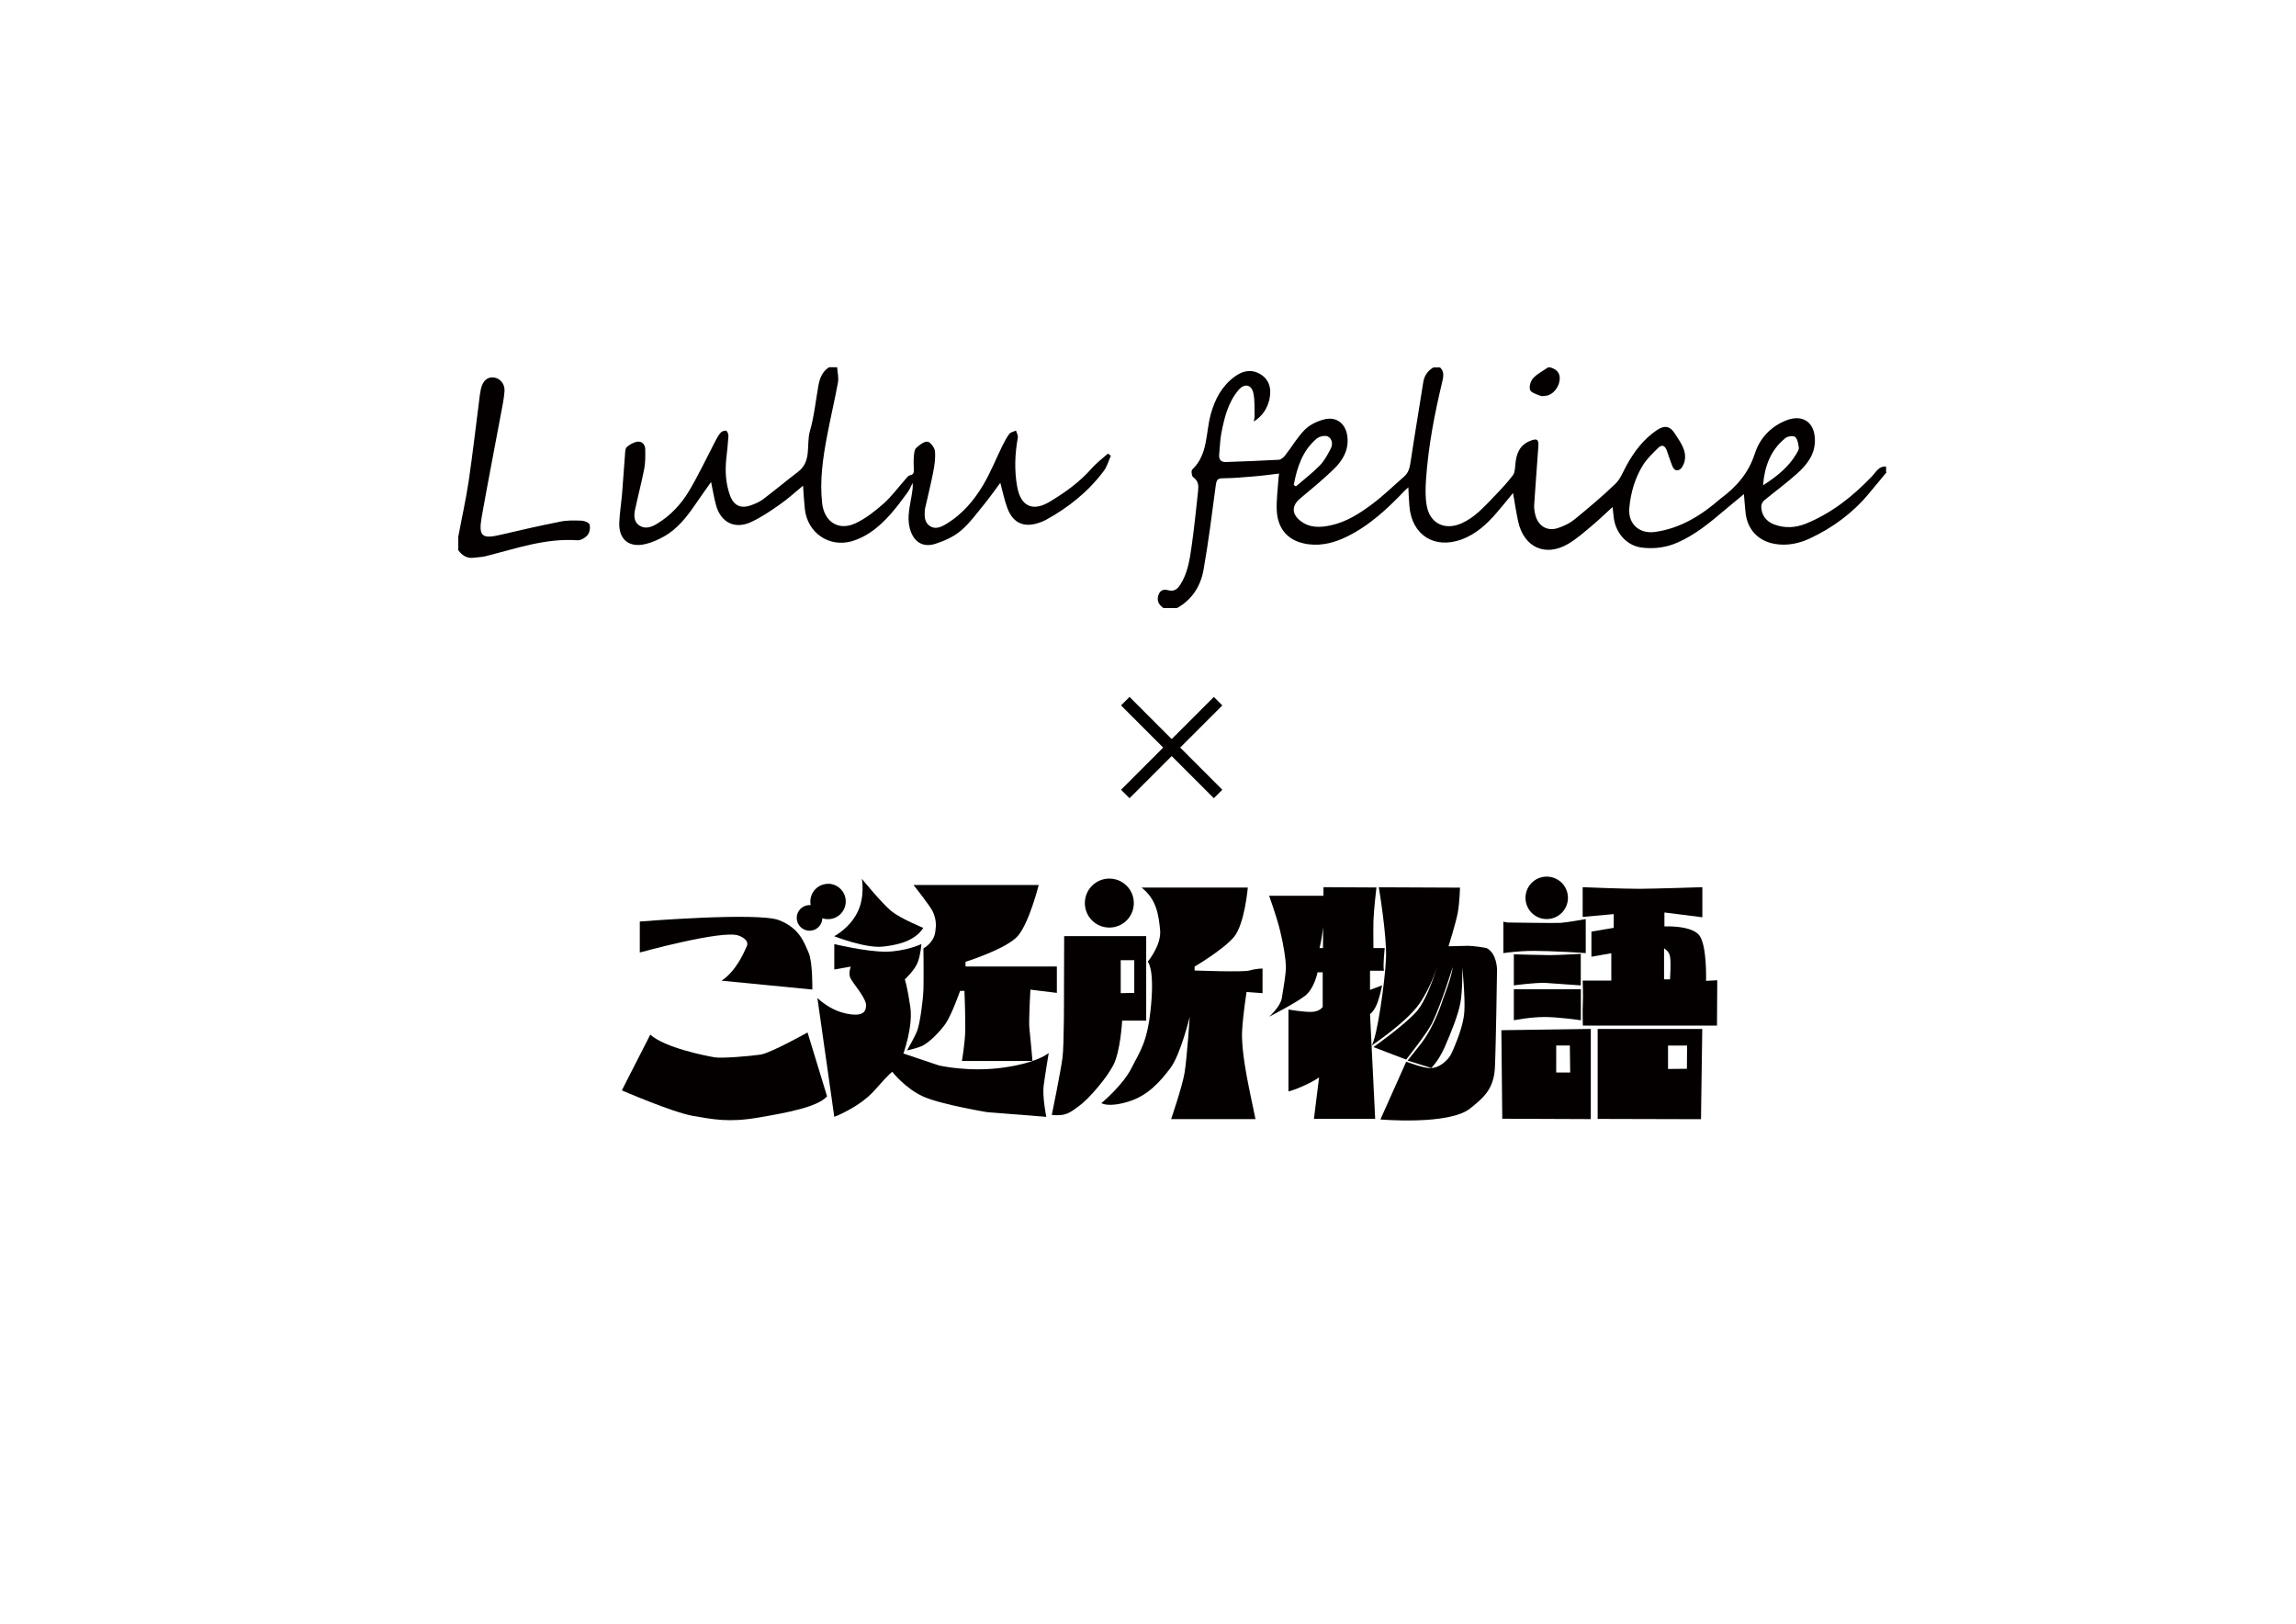 <?xml version="1.0" encoding="UTF-8"?><svg id="_レイヤー_1" xmlns="http://www.w3.org/2000/svg" xmlns:xlink="http://www.w3.org/1999/xlink" viewBox="0 0 254.18 179.73"><defs><style>.cls-1{fill:#040000;}.cls-2{clip-path:url(#clippath-1);}.cls-3{clip-path:url(#clippath);}.cls-4{fill:none;}</style><clipPath id="clippath"><rect class="cls-4" y="0" width="254.18" height="179.73"/></clipPath><clipPath id="clippath-1"><rect class="cls-4" y="0" width="254.18" height="179.73"/></clipPath></defs><g class="cls-3"><g class="cls-2"><path class="cls-1" d="M208.85,52.28c-.64,.77-1.29,1.54-1.93,2.32-1.8,2.18-4.02,3.81-6.56,5-1.22,.57-2.54,.84-3.9,.6-1.84-.33-3.02-1.6-3.22-3.47-.07-.64-.11-1.28-.18-2.04-.75,.63-1.45,1.2-2.14,1.78-1.61,1.36-3.22,2.71-5.18,3.57-1.28,.57-2.61,.74-3.99,.57-1.62-.2-2.89-1.57-3.1-3.33-.04-.34-.07-.68-.13-1.16-.81,.73-1.49,1.41-2.23,2.02-.87,.73-1.73,1.5-2.7,2.07-2.51,1.47-4.89,.37-5.52-2.48-.22-1.01-.37-2.03-.57-3.16-.64,.78-1.21,1.49-1.8,2.17-1.09,1.27-2.3,2.39-3.92,2.98-2.99,1.08-5.48-.5-5.75-3.68-.06-.66-.08-1.33-.12-2.1-.17,.16-.29,.26-.4,.37-1.92,2.01-3.95,3.91-6.49,5.13-1.29,.62-2.66,.98-4.1,.81-2.22-.26-3.5-1.6-3.58-3.83-.04-1.08,.11-2.17,.18-3.26,.01-.21,.04-.43,.08-.74-.97,.11-1.87,.24-2.77,.31-1.16,.1-2.32,.2-3.48,.21-.57,0-.68,.22-.75,.72-.42,3.14-.81,6.29-1.36,9.4-.32,1.81-1.27,3.32-2.95,4.25h-1.49c-.41-.31-.72-.66-.61-1.24,.11-.61,.5-.92,1.09-.75,.64,.18,1.01-.04,1.36-.57,.83-1.27,1.05-2.72,1.26-4.16,.3-2.06,.5-4.13,.73-6.19,.07-.6,.07-1.16-.54-1.58-.16-.11-.24-.71-.11-.84,1.78-1.69,1.48-4.06,2.06-6.14,.45-1.64,1.21-3.08,2.6-4.12,.86-.65,1.79-.89,2.77-.37,1.01,.54,1.4,1.53,1.13,2.81-.22,1.03-.77,1.88-1.74,2.5,.03-.22,.09-.45,.09-.67-.03-.83,.04-1.69-.14-2.49-.21-.96-1-1.09-1.64-.33-1.16,1.37-1.57,3.07-1.9,4.77-.15,.77-.16,1.57-.24,2.36-.06,.56,.19,.86,.75,.84,1.95-.07,3.91-.14,5.86-.25,.25-.02,.54-.29,.72-.52,.73-.93,1.33-1.99,2.16-2.82,.54-.54,1.35-.92,2.1-1.12,1.39-.37,2.43,.46,2.6,1.89,.18,1.53-.55,2.7-1.58,3.68-1.16,1.11-2.4,2.14-3.64,3.17-.95,.79-.97,1.71,.03,2.49,1.02,.79,2.17,.74,3.34,.49,1.79-.38,3.29-1.37,4.71-2.44,1.2-.91,2.28-1.97,3.42-2.96,.48-.42,.62-.95,.71-1.57,.44-2.96,.95-5.91,1.41-8.87,.12-.75,.5-1.27,1.12-1.64h.74c.5,.47,.37,1.06,.24,1.6-.85,3.54-1.54,7.12-1.79,10.76-.07,1-.1,2.05,.09,3.02,.37,1.91,2.01,2.67,3.8,1.89,1.48-.64,2.52-1.82,3.6-2.94,.74-.77,1.48-1.54,2.12-2.39,.23-.31,.24-.81,.28-1.24,.1-1.16,.47-2.12,1.66-2.58,.74-.29,.94-.16,.88,.65-.15,2.14-.32,4.29-.46,6.43-.02,.39,.04,.79,.14,1.17,.33,1.21,1.32,1.8,2.51,1.4,.65-.21,1.3-.53,1.83-.96,1.55-1.27,3.09-2.56,4.53-3.95,.56-.54,.85-1.37,1.25-2.08,.84-1.51,1.87-2.86,3.32-3.84,.85-.57,1.46-.47,2,.39,.59,.94,1.34,1.84,1.07,3.06-.08,.36-.33,.84-.63,.96-.51,.2-.69-.33-.84-.73-.18-.46-.32-.93-.49-1.4-.19-.55-.54-.75-.98-.3-.59,.59-1.22,1.18-1.66,1.88-.9,1.45-1.37,3.08-1.52,4.77-.15,1.75,1.1,2.87,2.83,2.64,2.84-.39,5.14-1.84,7.25-3.67,.02-.02,.04-.03,.06-.05,1.74-1.28,3.07-2.82,3.76-4.96,.54-1.66,1.7-2.94,3.4-3.64,1.85-.77,3.23,.14,3.25,2.14,.02,1.62-.9,2.76-2,3.74-1.16,1.04-2.42,1.96-3.62,2.95-.17,.14-.32,.43-.32,.65,0,.96,.54,1.69,1.46,2.02,1.17,.43,2.33,.36,3.48-.1,2.86-1.16,5.2-3.03,7.31-5.23,.44-.46,.75-1.16,1.57-1.09v.6Zm-65.63,1.39c.08,.06,.16,.12,.24,.17,.89-.77,1.83-1.48,2.65-2.32,.5-.51,.86-1.19,1.2-1.84,.27-.5,.18-1.13-.32-1.37-.32-.15-.96,0-1.25,.26-1.56,1.33-2.15,3.17-2.51,5.09m51.95,.06c1.47-.94,2.81-1.99,3.7-3.5,.12-.21,.29-.47,.26-.68-.06-.41-.13-.92-.4-1.17-.18-.17-.82-.09-1.07,.11-1.66,1.32-2.33,3.16-2.49,5.24"/><path class="cls-1" d="M92.68,40.68c.04,.55,.18,1.12,.09,1.64-.36,1.97-.83,3.92-1.2,5.89-.47,2.46-.83,4.93-.56,7.45,.22,2.07,1.79,3.14,3.68,2.27,1.14-.53,2.18-1.35,3.13-2.19,.88-.78,1.59-1.76,2.38-2.65,.16-.18,.33-.44,.54-.48,.47-.09,.43-.39,.42-.72-.01-.47-.03-.94,.01-1.41,.03-.31,.06-.72,.26-.9,.35-.32,.85-.73,1.25-.69,.32,.03,.78,.65,.82,1.04,.08,.74-.04,1.53-.18,2.27-.25,1.31-.58,2.61-.87,3.91-.03,.12-.06,.24-.07,.36-.04,.66-.05,1.34,.55,1.75,.59,.4,1.21,.14,1.75-.18,1.82-1.07,3.15-2.64,4.2-4.42,.8-1.36,1.38-2.84,2.08-4.26,.23-.46,.47-.93,.78-1.34,.15-.19,.49-.25,.74-.36,.07,.26,.24,.53,.2,.77-.33,1.82-.4,3.64-.07,5.46,.4,2.16,1.71,2.77,3.59,1.65,1.7-1.02,3.31-2.17,4.64-3.68,.54-.61,1.2-1.11,1.81-1.65,.11,.08,.22,.16,.33,.23-.26,.58-.43,1.23-.81,1.72-1.72,2.29-3.92,4.04-6.43,5.41-.24,.13-.5,.22-.76,.31-1.64,.54-2.82,.02-3.45-1.61-.34-.89-.52-1.85-.79-2.83-.6,.8-1.16,1.61-1.78,2.37-.83,1.01-1.61,2.1-2.6,2.94-.78,.66-1.81,1.12-2.8,1.44-1.43,.46-2.45-.24-2.84-1.7-.34-1.28,.03-2.51,.22-3.75,.06-.41,.15-.82,.09-1.29-.18,.35-.32,.73-.55,1.04-1.2,1.64-2.42,3.28-4.13,4.44-.62,.42-1.34,.77-2.06,.98-2.53,.71-4.9-.94-5.19-3.57-.09-.83-.13-1.66-.2-2.58-.89,.73-1.69,1.47-2.57,2.08-1.03,.72-2.08,1.44-3.22,1.96-1.79,.81-3.32,.01-3.84-1.88-.22-.8-.35-1.62-.55-2.57-.61,.86-1.16,1.63-1.7,2.42-.97,1.42-2.01,2.78-3.55,3.63-.62,.34-1.29,.65-1.98,.81-1.86,.46-3.03-.51-2.93-2.42,.05-1.06,.22-2.12,.31-3.18,.12-1.43,.2-2.86,.32-4.29,.02-.29,.02-.68,.2-.84,.32-.28,.76-.53,1.17-.59,.49-.07,.86,.3,.87,.81,.01,.73,.03,1.48-.11,2.19-.29,1.5-.69,2.99-1.01,4.49-.14,.64-.16,1.35,.44,1.77,.65,.45,1.35,.21,1.96-.16,1.5-.9,2.68-2.16,3.56-3.63,1.04-1.74,1.9-3.58,2.84-5.38,.19-.37,.38-.75,.65-1.07,.13-.16,.46-.28,.63-.23,.14,.05,.26,.4,.25,.6-.05,.84-.15,1.68-.24,2.51-.14,1.37-.06,2.72,.41,4.03,.42,1.15,1.19,1.52,2.35,1.1,.46-.17,.94-.37,1.32-.66,1.3-.98,2.55-2.04,3.85-3.02,1.57-1.18,.9-3.01,1.33-4.52,.47-1.63,.64-3.35,.94-5.03,.15-.83,.43-1.57,1.18-2.04h.89Z"/><path class="cls-1" d="M50.73,59.42c.39-2.09,.86-4.16,1.17-6.26,.46-3.16,.82-6.33,1.23-9.5,.03-.22,.07-.44,.12-.66,.21-.86,.73-1.31,1.42-1.22,.72,.1,1.25,.73,1.18,1.56-.07,.86-.25,1.71-.41,2.56-.7,3.77-1.44,7.53-2.11,11.31-.38,2.17,.02,2.48,2.15,1.97,2.19-.52,4.38-1.01,6.59-1.45,.74-.15,1.53-.13,2.3-.1,.32,.01,.84,.21,.9,.43,.1,.34,.01,.87-.21,1.15-.25,.31-.76,.62-1.13,.59-3.55-.25-6.84,.93-10.19,1.77-.4,.1-.84,.1-1.25,.16-.78,.12-1.32-.24-1.76-.83v-1.49Z"/><path class="cls-1" d="M171.66,40.68c.71,.2,1.09,.65,1,1.4-.11,.87-.79,1.64-1.49,1.72-.22,.03-.47,.08-.66,0-.41-.17-1.01-.33-1.12-.64-.13-.36,.06-1,.34-1.3,.45-.49,1.08-.8,1.64-1.19h.3Z"/><rect class="cls-1" x="129.05" y="75.48" width="1.33" height="14.53" transform="translate(-20.52 115.96) rotate(-45)"/><rect class="cls-1" x="122.45" y="82.08" width="14.53" height="1.33" transform="translate(-20.52 115.96) rotate(-45)"/><path class="cls-1" d="M70.83,102.01v3.42s9.22-2.55,10.94-1.87c0,0,1.25,.4,.9,1.19-.35,.79-1.22,2.77-2.79,3.8l10.05,.98s.05-3.08-.42-4.1c-.47-1.02-.93-2.67-3.27-3.58-2.34-.91-15.41,.15-15.41,.15"/><path class="cls-1" d="M71.99,114.52l-3.15,6.17s5.61,2.43,7.85,2.82c2.25,.39,3.98,.75,7.21,.2,3.23-.55,6.6-1.17,7.66-2.36l-2.16-7.07s-4.07,2.28-5.2,2.45c-1.13,.17-4.31,.44-5.1,.3-1.05-.18-5.5-1.06-7.11-2.51"/><path class="cls-1" d="M91.67,97.83c-1.08,0-1.96,.88-1.96,1.96,0,.14,.01,.27,.04,.39-.04,0-.08,0-.13,0-.78,0-1.42,.64-1.42,1.42s.64,1.42,1.42,1.42,1.39-.61,1.42-1.38c.2,.07,.41,.1,.63,.1,1.08,0,1.96-.88,1.96-1.96s-.88-1.96-1.96-1.96"/><path class="cls-1" d="M95.41,97.25s.39,2-.5,3.76c-.89,1.76-2.56,2.62-2.56,2.62,0,0,3.55,1.39,5.46,1.14,.83-.11,3.34-.35,4.4-2.07,0,0-2.45-.99-3.52-1.84-1.06-.86-3.29-3.6-3.29-3.6"/><path class="cls-1" d="M92.36,104.5v2.81l1.83-.32s-.27,.64-.08,1.19c.2,.55,1.76,2.23,1.77,3.08,0,.71-.35,.98-.96,1.04-.61,.05-2.52-.07-4.43-1.83l1.87,13.15s2.8-1.04,4.5-2.98c1.7-1.94,1.92-2,1.92-2,0,0,1.46,1.86,3.44,2.74,1.98,.88,7.05,1.72,7.05,1.72l6.56,.52s-.45-2.25-.29-3.46c.16-1.22,.56-3.61,.56-3.61,0,0-1.2,1.09-5.03,1.62-3.83,.54-7.13-.24-7.13-.24l-3.93-1.32s1.08-2.96,.77-5.13c-.31-2.17-.61-3.08-.61-3.08,0,0,1.13-1.03,1.45-1.94,.32-.91,.38-1.96,.38-1.96,0,0-1.77,.82-3.92,.84-2.14,.02-5.72-.84-5.72-.84"/><path class="cls-1" d="M101.12,97.96h13.87s-1.06,4.23-2.33,5.66c-1.28,1.43-5.77,2.84-5.77,2.84v.52h10.11v2.92l-2.93-.36s-.2,3.53-.11,4.27c.09,.73,.34,3.63,.34,3.63h-7.81s.34-1.98,.37-3.37-.09-4.39-.09-4.39h-.48s-.95,2.69-1.62,3.64c-.67,.95-1.8,2.07-2.57,2.44-.51,.25-1.69,.51-1.69,.51,0,0,.85-1.45,1.14-2.21,.29-.77,.64-3.3,.68-4.52,.04-1.23,0-4.57,0-4.57,0,0,1.2-.62,1.32-1.9,.04-.4,.19-1.06-.25-2.1-.28-.65-2.17-3.01-2.17-3.01"/><path class="cls-1" d="M125.52,99.96c0,1.5-1.21,2.71-2.71,2.71s-2.71-1.21-2.71-2.71,1.21-2.71,2.71-2.71,2.71,1.21,2.71,2.71"/><path class="cls-1" d="M126.35,98.24h11.79s-.35,4.08-1.55,5.49c-1.2,1.41-4.34,3.26-4.34,3.26v.43s5.37,.21,6.08,0c.72-.21,1.44-.22,1.44-.22v2.73l-1.77-.13s-.38,2.4-.49,4.26c-.13,2.19,.63,5.7,.96,7.33,.2,.98,.52,2.48,.52,2.48h-9.34s1.23-3.58,1.49-5.13c.26-1.56,.57-6.19,.57-6.19,0,0-1.02,4.19-2.14,5.67-1.12,1.48-2.48,3.07-4.7,3.73-2.22,.67-2.94,.15-2.94,.15,0,0,2.37-1.95,3.34-3.89,.97-1.94,1.78-2.82,2.16-6.96,.38-4.14-.37-4.8-.37-4.8,0,0,1.54-1.83,1.37-3.52-.17-1.69-.4-3.4-2.07-4.7"/><path class="cls-1" d="M117.81,103.62l-.02,6.28s.02,5.68-.16,7.13c-.18,1.45-1.19,6.38-1.19,6.38,1.49,.13,1.9-.12,3.29-1.21,.83-.66,2.74-2.78,3.53-4.32,.79-1.54,.97-4.91,.97-4.91h2.66v-9.35h-9.08Zm7.76,6.28l-1.5,.03v-3.65h1.5v3.61Z"/><path class="cls-1" d="M140.5,99.15h6.03s.09,2.55-.09,3.83c-.18,1.28-.36,1.96-.36,1.96h.38l.06-6.74,5.86,.03s-.3,2.51-.33,3.68c-.03,1.17,0,3.03,0,3.03h1.25s-.22,1.88-.09,2.51h-1.54v2.12l1.34-.51s-.33,1.66-.72,2.39c-.4,.73-.62,.78-.62,.78l.57,11.61h-6.78l.57-4.59s-.58,.43-1.65,.91c-1.07,.49-1.74,.65-1.74,.65v-9.07s1.78,.31,2.64,.26c.86-.06,1.15-.55,1.15-.55v-3.83h-.57s-.34,1.79-1.38,2.6c-1.04,.81-3.98,2.32-3.98,2.32,0,0,1.25-1.1,1.41-2.09,.16-1,.46-2.66,.45-3.46-.02-.8-.24-2.31-.64-3.95-.4-1.64-1.22-3.89-1.22-3.89"/><path class="cls-1" d="M152.64,98.2s.9,5.32,.8,7.85c-.1,2.53-1,8.89-1.6,9.68,0,0,3.84-2.55,5.28-4.61,1.43-2.07,2.06-4.4,2.06-4.4,0,0-1.08,3.84-2.4,5.29-1.36,1.51-4.73,3.89-4.73,3.89l3.62,1.38s2.32-2.92,2.86-4.02c1.05-2.15,2.31-6.28,2.3-6.23-.12,1.13-1.08,3.55-1.08,3.55,0,0-.86,2.92-2.46,4.97-.23,.3-1.46,1.84-1.46,1.84l2.62,.82s.81-.77,1.49-2.32c.68-1.56,1.47-3.49,1.73-4.87,.26-1.38,.22-3.94,.22-3.94,0,0,.33,3.39,.22,4.92-.1,1.43-.77,3.07-1.11,3.89-.35,.83-.5,1.18-1.13,1.71-.63,.53-1.2,.65-1.68,.62-.76-.04-2.51-.71-2.51-.71l-2.86,6.4s7.56,.66,9.92-1.21c1.51-1.2,2.62-2.16,2.75-4.48,.12-2.32,.24-10.9,.24-10.9,0,0,0-1.78-1.15-2.38-1.28-.25-2.11-.25-2.11-.25l-2.11,.05s.81-2.57,1.02-3.7c.21-1.13,.25-2.79,.25-2.79l-8.98-.04Z"/><path class="cls-1" d="M173.58,99.38c0,1.3-1.05,2.35-2.35,2.35s-2.35-1.05-2.35-2.35,1.05-2.35,2.35-2.35,2.35,1.05,2.35,2.35"/><path class="cls-1" d="M166.43,102.01v3.49s1.49-.25,3.41-.25c1.92,0,5.4,.21,5.71,.25v-3.77s-2.03,.37-2.77,.42c-.75,.04-5.59-.04-5.81-.04s-.53-.09-.53-.09"/><path class="cls-1" d="M167.59,105.63v3.44s2.45-.34,3.57-.27c1.12,.07,3.84,.27,3.84,.27v-3.49s-2.59,.14-3.42,.14-3.99-.09-3.99-.09"/><path class="cls-1" d="M167.59,109.5v3.43s1.81-.36,3.4-.36,4.02,.36,4.02,.36v-3.43h-7.41Z"/><path class="cls-1" d="M166.21,114.03l.1,9.8,9.8,.04v-9.98l-9.9,.14Zm6.07,4.68v-2.99h1.51l.04,2.99h-1.54Z"/><path class="cls-1" d="M176.87,113.89v9.96l11.44,.03,.14-9.99h-11.58Zm9.88,4.41l-2.09,.02v-2.59s2.11,0,2.11,0l-.02,2.57Z"/><path class="cls-1" d="M188.87,108.55s.11-3.72-.69-4.94-3.92-1.07-3.92-1.07v-1.54l4.2,.53v-3.33s-5.17,.17-6.93,.18c-1.76,.01-6.32-.18-6.32-.18v3.29l3.44-.31v1.52l-2.47,.42v2.78l2.2-.39v3.03h-3.17s.07,1.67,.02,2.49c-.05,.82,0,2.49,0,2.49h14.85l.03-5.02-1.25,.07Zm-3.99-.15h-.66v-3.43s.53,.26,.66,.89c.13,.62,0,2.55,0,2.55"/></g></g></svg>